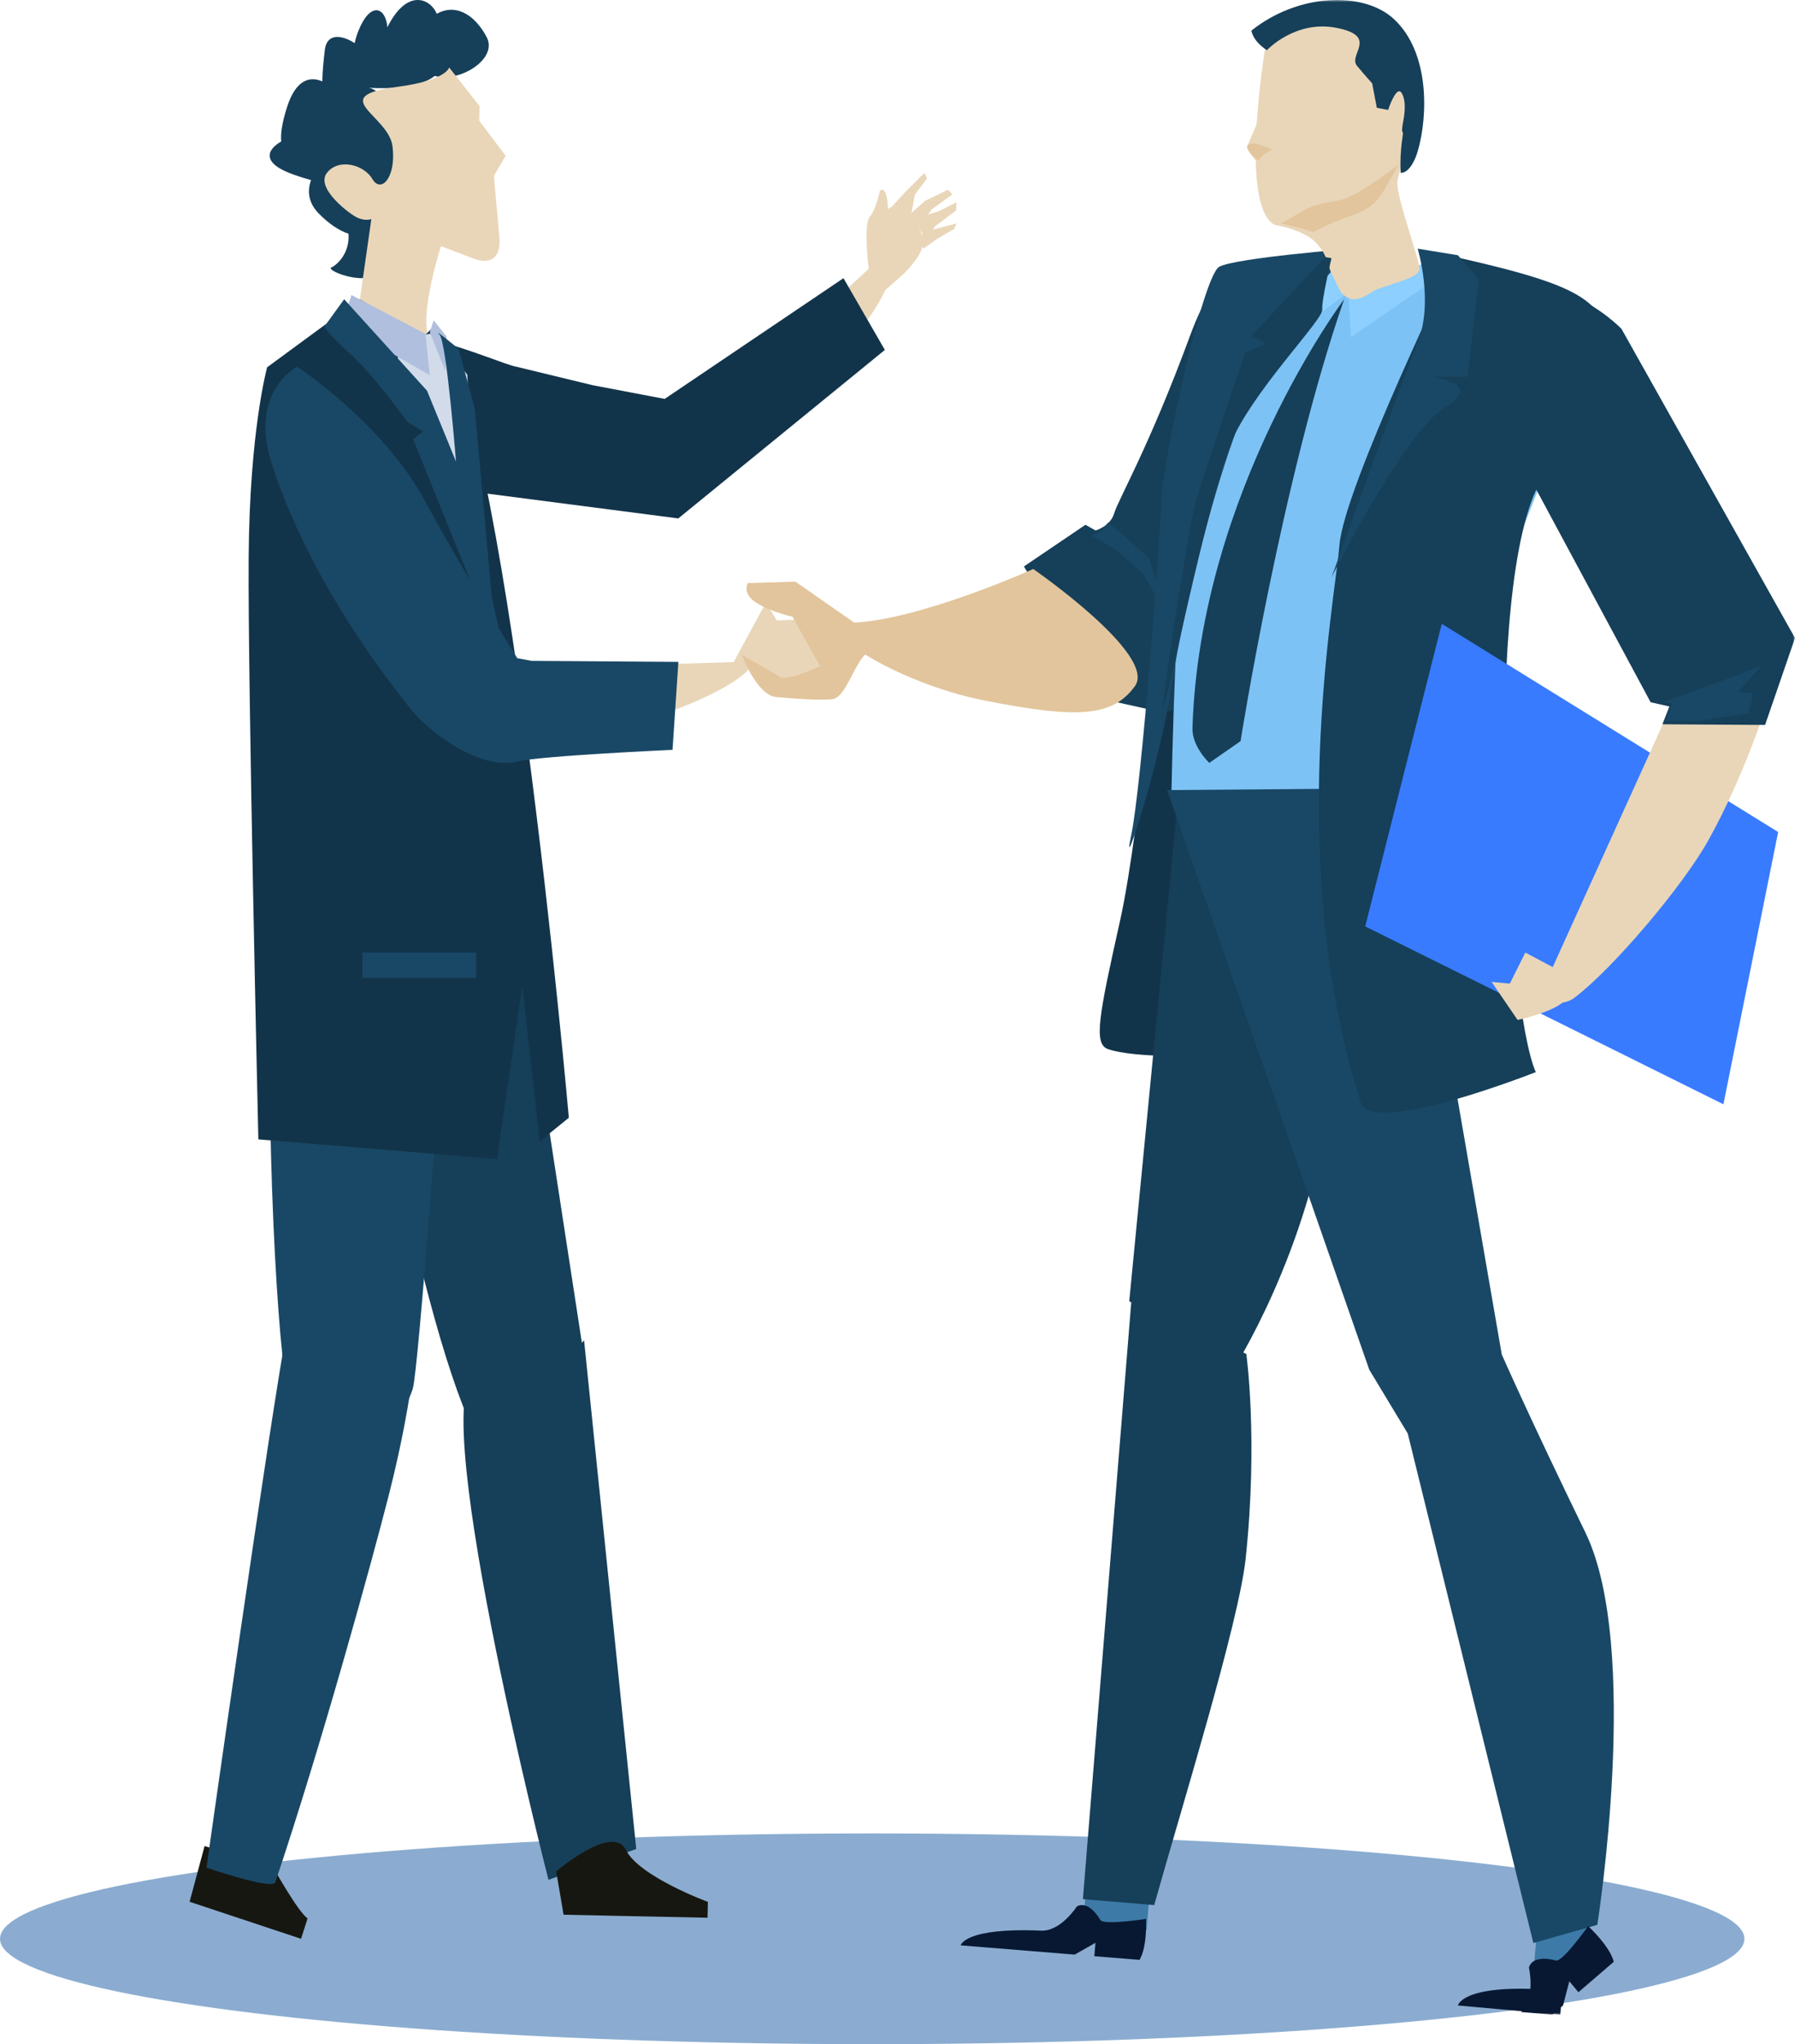 <?xml version="1.0" encoding="UTF-8"?>
<svg width="426px" height="485px" viewBox="0 0 426 485" version="1.1" xmlns="http://www.w3.org/2000/svg" xmlns:xlink="http://www.w3.org/1999/xlink">
    <!-- Generator: Sketch 52.6 (67491) - http://www.bohemiancoding.com/sketch -->
    <title>Group 2</title>
    <desc>Created with Sketch.</desc>
    <defs>
        <polygon id="path-1" points="0 478 381 478 381 0 0 0"></polygon>
    </defs>
    <g id="Page-1" stroke="none" stroke-width="1" fill="none" fill-rule="evenodd">
        <g id="04_Homepage-vysledky-2018" transform="translate(-294, -4779)">
            <g id="zmena-zamestnania" transform="translate(-57, 4779)">
                <g id="Group-2" transform="translate(351, 0)">
                    <ellipse id="Oval" fill="#185AA3" opacity="0.501" cx="207" cy="460" rx="207" ry="25"></ellipse>
                    <g id="Group-85" transform="translate(45, 0)">
                        <path d="M70.478,8.76 C67.561,3.32 63.088,0.793 58.645,3.274 C57.36,-0.045 51.922,-3.039 47.178,5.984 C47.087,6.159 47.017,6.308 46.928,6.477 C46.574,1.73 42.935,0.178 40.076,7.286 C39.653,8.336 39.367,9.317 39.174,10.237 C36.148,8.274 32.569,7.776 32.088,11.859 C31.799,14.306 31.531,16.905 31.488,19.316 C28.547,18.022 25.239,18.895 23.175,25.248 C21.918,29.114 21.562,31.781 21.747,33.567 C18.403,35.47 16.759,38.698 24.922,41.514 C26.409,42.026 27.697,42.429 28.818,42.736 C27.925,45.216 28.081,48.042 30.655,50.663 C33.138,53.191 35.583,54.757 37.716,55.459 C38.035,60.109 34.975,62.876 33.636,63.455 C31.976,64.179 44.376,69.277 46.774,62.611 C49.167,55.946 52.478,23.206 42.565,20.824 C42.565,20.824 53.5,21.743 58.189,18.006 C63.832,19.715 73.328,14.07 70.478,8.76" id="Fill-1" fill="#163F59"></path>
                        <path d="M61.592,16 L68.805,25.166 L68.734,28.627 L75,36.964 L72.213,41.732 L73.518,56.285 C73.518,56.285 74.61,64.116 67.133,61.258 L59.654,58.4 C59.654,58.4 53.353,77.928 57.707,81.405 C62.065,84.882 65.148,88.838 63.376,90.994 C61.762,92.959 57.491,91.522 53.102,91.046 C45.291,90.198 40.108,91.648 36.762,91.807 C34.342,91.921 37.696,90.488 38.36,85.58 C39.016,80.718 43.129,51.979 43.129,51.979 C43.129,51.979 41.803,52.499 39.954,51.715 C38.102,50.935 29.792,44.666 32.559,41.053 C35.326,37.437 41.379,39.043 43.382,42.478 C45.386,45.911 49.053,42.244 48.161,34.759 C47.271,27.274 32.055,22.895 49.407,20.59 C61.042,19.045 61.592,16 61.592,16" id="Fill-3" fill="#E9D6B8"></path>
                        <path d="M125,97.314 L164.159,61 C164.159,61 166.764,64.19 165.777,67.106 C163.094,75.007 152.208,86.818 146.111,93.509 C137.773,102.657 127.084,110 127.084,110 L125,97.314 Z" id="Fill-5" fill="#E9D6B8"></path>
                        <path d="M163.785,70 L168.613,65.741 C168.613,65.741 170.998,63.83 172.988,60.652 C174.976,57.465 173.841,54.379 171.268,51.833 C168.687,49.289 166.755,49 166.755,49 C166.755,49 162.597,50.91 163.121,54.767 C163.657,58.619 159.904,67.134 161.322,67.747 C162.749,68.36 163.785,70 163.785,70" id="Fill-7" fill="#E9D6B8"></path>
                        <polygon id="Fill-9" fill="#E9D6B8" points="165 50.867 169.763 45.648 174.408 41 175 42.362 172.157 46.128 170.638 54 168.76 52.955"></polygon>
                        <polygon id="Fill-11" fill="#E9D6B8" points="174.452 47.707 179.998 45 181 46.14 176.052 49.73 172.463 55 169 52.575"></polygon>
                        <polygon id="Fill-13" fill="#E9D6B8" points="182 48 177.89 50.065 174.994 51.01 173 54.011 174.859 57 176.919 53.688 181.921 49.929"></polygon>
                        <polygon id="Fill-15" fill="#E9D6B8" points="182 53 174.266 55.054 173 57.077 174.149 59 177.286 56.747 181.447 54.32"></polygon>
                        <path d="M159.036,70.502 C161.721,67.709 161.127,63.558 161.127,63.558 C161.127,63.558 159.913,53.178 161.396,51.467 C162.88,49.756 163.81,45.322 163.81,45.322 C163.81,45.322 165.076,43.666 165.619,47.867 C165.966,50.61 165.463,53.066 165.463,53.066 C165.463,53.066 168.198,58.726 167.989,60.565 C167.573,64.348 160.929,71 160.929,71 C160.929,71 158.692,70.86 159.036,70.502" id="Fill-17" fill="#E9D6B8"></path>
                        <path d="M77.437,86.983 L95.634,91.39 L112.743,94.644 L155.179,66 L165,83.023 L115.978,123 L58.638,115.561 C58.638,115.561 49.636,101.495 45.225,84.421 C42.031,72.044 73.819,86.467 77.437,86.983" id="Fill-19" fill="#12344A"></path>
                        <path d="M80.757,158.599 L129.749,157.069 C145.198,155.529 101.695,180.304 81.009,170.838 C65.387,163.689 80.757,158.599 80.757,158.599" id="Fill-21" fill="#E9D6B8"></path>
                        <path d="M28,455.152 L26.447,460 L0,451.214 L3.551,438 L19.667,442.753 C19.667,442.753 25.706,453.624 28,455.152" id="Fill-23" fill="#161711"></path>
                        <path d="M37.863,213.687 C37.863,213.687 50.562,296.877 64.867,333.577 C77.534,366.094 94,324.496 94,324.496 L72.569,184.907 L32.456,181 C32.456,181 29.673,181.959 37.863,213.687" id="Fill-25" fill="#163F59"></path>
                        <path d="M63.219,188.513 L67,242.162 L60.002,246.128 C60.002,246.128 54.33,325.584 52.937,329.579 C44.977,352.441 25.915,338.211 23.435,330.476 C20.958,322.748 17.75,265.854 19.501,224.429 L21.25,183 L63.219,188.513 Z" id="Fill-27" fill="#194866"></path>
                        <path d="M54,314.468 C54,314.468 53.837,329.007 47.215,354.957 C43.013,371.402 31.055,414.749 20.342,446.577 C19.682,448.526 4,443.112 4,443.112 C4,443.112 19.283,335.06 23.275,314.387 C24.476,308.162 44.644,296.769 54,314.468" id="Fill-29" fill="#194866"></path>
                        <path d="M57.561,77.87 L55.523,79.857 L40.379,71 L18.401,87.138 C18.401,87.138 14.225,102.151 14.014,132.198 C13.794,162.319 16.316,270.331 16.316,270.331 L72.96,275 L78.947,233.931 L83.09,270.798 L90,265.196 C90,265.196 74.672,91.443 57.561,77.87" id="Fill-31" fill="#12344A"></path>
                        <path d="M88.142,323.847 C88.142,323.847 83.522,325.28 68.907,325.488 C54.347,325.711 85.167,446 85.167,446 L106,438.691 L93.615,318 L88.142,323.847 Z" id="Fill-33" fill="#163F59"></path>
                        <path d="M87,444 L88.753,454.283 L99.265,454.507 C99.265,454.507 107.149,454.671 109.118,454.711 C111.093,454.754 122.92,455 122.92,455 L123,451.241 C123,451.241 106.695,445.251 103.541,438.914 C100.392,432.579 87,444 87,444" id="Fill-35" fill="#161711"></path>
                        <polygon id="Fill-37" fill="#E9D6B8" points="153.672 162.262 148.841 164 129 157.299 136.757 143 139.357 147.211 146.287 146.928 155 159.412"></polygon>
                        <polygon id="Fill-39" fill="#D1DBEA" points="50.8 80.144 58.254 79 65.928 88.926 67 118 58.902 102.86 49 86.296"></polygon>
                        <polygon id="Fill-41" fill="#B0BFDE" points="55.967 79.209 57 89 36 77.014 38.424 70"></polygon>
                        <polygon id="Fill-43" fill="#B0BFDE" points="57.923 76 57 78.824 60.69 88 61 79.883"></polygon>
                        <path d="M36.68,71 L56.341,92.694 L66.171,116.691 L76,161 L53.064,104.231 L55.404,102.385 L51.659,100.077 C51.659,100.077 44.169,89.462 38.083,83.925 C32,78.387 32,77.461 32,77.461 L36.68,71 Z" id="Fill-45" fill="#194866"></path>
                        <path d="M25.508,87 C25.508,87 13.962,92.928 19.506,110.045 C28.938,139.224 48.641,163.264 52.35,168.074 C56.057,172.888 68.448,182.889 77.656,180.688 C83.464,179.301 114.608,177.909 114.608,177.909 L116,157.036 L81.158,156.796 L77.761,156.16 C77.761,156.16 65.788,137.205 55.786,118.745 C45.78,100.288 25.508,87 25.508,87" id="Fill-47" fill="#194866"></path>
                        <path d="M63.346,111.056 C63.346,111.056 61.028,81.176 59.301,79.379 C57.577,77.58 63.827,82.767 63.827,82.767 L65.565,89.159 L67.671,96.91 L72,145 L63.346,111.056 Z" id="Fill-49" fill="#194866"></path>
                        <mask id="mask-2" fill="white">
                            <use xlink:href="#path-1"></use>
                        </mask>
                        <g id="Clip-52"></g>
                        <polygon id="Fill-51" fill="#194866" mask="url(#mask-2)" points="41 232 68 232 68 226 41 226"></polygon>
                        <path d="M283.56,65.729 L259.767,61 C259.767,61 242.467,83.77 236.292,112.334 C230.115,140.897 225.88,195.767 220.819,218.442 C215.759,241.115 214.465,247.738 217.984,248.92 C230.841,253.236 275.957,247.06 299.14,254.566 C322.327,262.07 268.764,253.584 275.499,209.875 C282.232,166.164 283.56,65.729 283.56,65.729" id="Fill-53" fill="#12344A" mask="url(#mask-2)"></path>
                        <path d="M268.291,80.137 C268.291,80.137 282.933,87.668 260.578,131.512 C238.237,175.35 229.18,168.63 229.18,168.63 L217.023,165.941 L198,134.398 L212.608,124.508 L215.015,125.865 C215.015,125.865 218.537,124.866 219.429,121.773 C220.323,118.676 227.714,106.011 237.299,80.002 C251.987,40.159 265.483,78.672 268.291,80.137" id="Fill-54" fill="#163F59" mask="url(#mask-2)"></path>
                        <path d="M200.213,135 C200.213,135 172.915,147.308 156.896,147.762 C146.167,148.061 167.141,161.984 188.795,166.235 C210.433,170.48 218.995,170.212 224.349,162.792 C229.708,155.367 200.213,135 200.213,135" id="Fill-55" fill="#E2C59C" mask="url(#mask-2)"></path>
                        <path d="M227.656,132.386 L220.798,126.272 L217.913,124 C216.653,126.272 214,127.042 214,127.042 L219.976,130.569 L226.224,136.084 L232,146 L227.656,132.386 Z" id="Fill-56" fill="#194866" mask="url(#mask-2)"></path>
                        <path d="M233,188.488 L290.315,192 L320.723,114.405 C320.723,114.405 340.157,67.57 310.636,64.496 C281.114,61.425 246.281,64.033 246.281,64.033 C246.281,64.033 235.41,75.344 233,188.488" id="Fill-57" fill="#7DC2F5" mask="url(#mask-2)"></path>
                        <path d="M274,71 C274,71 239.785,116.475 238.004,172.71 C237.862,177.138 241.998,181 241.998,181 L249.416,175.844 C249.416,175.844 259.253,113.479 274,71" id="Fill-58" fill="#163F59" mask="url(#mask-2)"></path>
                        <polygon id="Fill-59" fill="#8DCFFF" mask="url(#mask-2)" points="275 69.692 275.615 80 296 65.986 294.115 62"></polygon>
                        <polygon id="Fill-60" fill="#8DCFFF" mask="url(#mask-2)" points="270.199 63 267.069 65.209 266 76 274 70.161"></polygon>
                        <path d="M255.781,23 C255.757,23.812 252.731,30.68 252.174,31.95 C251.613,33.22 250.85,34.822 251.026,35.306 C251.208,35.793 252.29,37.246 252.781,37.783 C253.274,38.319 255.138,40.541 255.725,37.182 C256.309,33.818 255.781,23 255.781,23" id="Fill-61" fill="#E9D6B8" mask="url(#mask-2)"></path>
                        <path d="M287.297,22 C289.421,22.092 291.08,24.181 290.997,26.658 C290.915,29.152 289.131,31.084 287,30.997" id="Fill-62" fill="#E9D6B8" mask="url(#mask-2)"></path>
                        <polygon id="Fill-63" fill="#3D7AA8" mask="url(#mask-2)" points="227.088 458 212 456.81 213.907 435 229 436.189"></polygon>
                        <polygon id="Fill-64" fill="#3D7AA8" mask="url(#mask-2)" points="331.106 468 319 467.029 320.894 445 333 445.973"></polygon>
                        <path d="M225.442,465 L214.71,464.129 L214.981,460.948 L210.051,463.75 L183,461.555 C183,461.555 183.841,457.27 202.08,458.066 C206.765,458.271 210.553,452.335 210.553,452.335 C210.553,452.335 213.055,450.471 216.149,455.536 C216.949,456.855 226.968,455.268 226.968,455.268 C226.968,455.268 227.356,461.718 225.442,465" id="Fill-65" fill="#081832" mask="url(#mask-2)"></path>
                        <path d="M234.437,191 L223,308.703 L247.632,325 C247.632,325 265.549,297.331 270.574,260.531 C275.605,223.736 234.437,191 234.437,191" id="Fill-66" fill="#163F59" mask="url(#mask-2)"></path>
                        <path d="M232,187.456 L279.965,324.981 L289.09,340.106 L318.906,461 L334.082,456.695 C334.082,456.695 344.556,390.945 331.254,363.602 C317.949,336.267 311.407,321.349 311.407,321.349 L288.157,187 L232,187.456 Z" id="Fill-67" fill="#194866" mask="url(#mask-2)"></path>
                        <path d="M228.922,452 C235.514,428.536 249.019,385 250.638,369.692 C253.62,341.355 250.776,321.226 250.776,321.226 L223.475,309 L212,450.586 L228.922,452 Z" id="Fill-68" fill="#163F59" mask="url(#mask-2)"></path>
                        <path d="M316,477.373 L323.419,478 L325.952,475.811 L327.44,470.076 L329.6,472.672 L338,465.448 C336.957,461.565 331.903,457 331.903,457 C331.903,457 325.832,465.553 324.28,465.151 C318.294,463.613 317.86,466.854 317.86,466.854 C317.86,466.854 319.507,474.073 316,477.373" id="Fill-69" fill="#081832" mask="url(#mask-2)"></path>
                        <path d="M326,469 C324.471,470.56 322.401,472.064 320.117,471.952 C301.833,471.074 301,475.823 301,475.823 L325.304,478 L326,469 Z" id="Fill-70" fill="#081832" mask="url(#mask-2)"></path>
                        <path d="M160.304,149.511 L143.764,138 L132.462,138.352 C132.462,138.352 130.971,140.869 134.637,143.103 C138.3,145.334 143.072,146.319 143.072,146.319 L149.597,158.023 C149.597,158.023 141.964,161.718 140.115,160.617 C138.268,159.509 131,155.305 131,155.305 C131,155.305 134.605,165.006 139.279,165.393 C143.95,165.78 148.917,166.193 152.472,165.902 C156.026,165.609 158.019,155.785 161.67,154.327 C165.318,152.865 160.304,149.511 160.304,149.511" id="Fill-71" fill="#E2C59C" mask="url(#mask-2)"></path>
                        <path d="M300.485,61 C300.485,61 274.016,115.54 272.892,129.251 C271.764,142.966 259.843,204.634 277.943,261.617 C280.535,269.776 319.479,254.369 319.479,254.369 C312.449,238.435 306.585,138.031 320.72,114.02 C343.693,74.988 343.662,70.768 300.485,61" id="Fill-72" fill="#163F59" mask="url(#mask-2)"></path>
                        <path d="M291.446,59 C291.446,59 295.348,71.697 291.386,81.43 C287.424,91.162 271,137 271,137 C271,137 288.014,102.81 297.95,96.663 C307.887,90.515 293.858,89.367 293.858,89.367 L303.279,89.365 L306,66.381 L300.995,60.556 L291.446,59 Z" id="Fill-73" fill="#194866" mask="url(#mask-2)"></path>
                        <path d="M276,59 C276,59 248.329,61.158 244.369,63.29 C240.411,65.423 230.802,110.102 230.589,118.773 C230.377,127.448 225.921,186.893 223.41,198.446 C220.899,209.996 230.646,179.615 233.115,162.438 C235.581,145.258 246.818,97.107 257.125,84.665 C267.431,72.225 267.089,68.618 267.089,68.618 L276,59 Z" id="Fill-74" fill="#194866" mask="url(#mask-2)"></path>
                        <path d="M255.93,7.307 C255.93,7.307 248.495,47.71 257.313,53.256 C257.7,53.491 264.243,54.315 267.421,57.681 C270.412,60.853 270.281,64.135 271.317,65.519 C271.65,65.969 272.754,68.823 273.53,69.623 C276.758,72.948 279.902,69.299 281.949,68.575 C286.916,66.799 291.93,65.774 291.873,63.685 C291.809,61.394 286.144,46.032 286.655,43.004 C288.129,34.137 299.178,18.444 284.375,7.115 C280.05,3.809 257.256,4.774 255.93,7.307" id="Fill-75" fill="#E9D6B8" mask="url(#mask-2)"></path>
                        <path d="M259,52.99 C259,52.99 260.334,52.342 262.755,50.874 C263.556,50.385 265.922,49.003 267.208,48.686 C272.902,47.314 272.71,47.892 276.007,46.314 C279.768,44.529 287,39 287,39 C287,39 284.447,43.388 283.46,45.16 C281.602,48.478 279.047,49.928 276.801,50.736 C267.02,54.231 267.583,55.065 266.29,54.996 C266.204,54.986 265.533,54.53 259,52.99" id="Fill-76" fill="#E2C59C" mask="url(#mask-2)"></path>
                        <path d="M285.702,4.426 C278.607,-2.038 263.219,-1.692 252,7.258 C252,7.258 252.224,9.682 255.671,11.908 C255.671,11.908 262.367,4.708 272.133,6.599 C282.377,8.588 274.855,12.944 277.053,15.615 C278.908,17.863 280.656,19.785 280.656,19.785 L281.747,25.573 L284.431,26.087 C284.431,26.087 286.392,20.119 287.619,22.025 C289.107,24.34 287.987,28.841 287.893,29.488 C287.798,30.138 287.616,31.205 287.92,31.412 C288.165,31.574 287.137,35.014 287.413,40.993 C288.686,41.117 290.402,39.508 291.48,35.819 C293.906,27.519 294.356,12.317 285.702,4.426" id="Fill-77" fill="#163F59" mask="url(#mask-2)"></path>
                        <path d="M257,35.474 C257,35.474 252.986,33.909 252.553,34.004 C252.117,34.092 251.062,34.15 251.004,34.632 C250.945,35.114 251.497,36.415 253.441,37.935 C253.916,38.302 253.707,37.061 257,35.474" id="Fill-78" fill="#E2C59C" mask="url(#mask-2)"></path>
                        <path d="M269.473,61 L252.006,79.713 L255.34,81.502 L250.5,83.769 C250.5,83.769 239.704,115.184 238.518,120.026 C237.332,124.867 231.701,159.361 231.028,167.284 C230.357,175.209 242.043,114.992 248.1,102.949 C254.155,90.905 268.993,75.778 268.803,73.484 C268.611,71.187 271,61.251 271,61.251" id="Fill-79" fill="#163F59" mask="url(#mask-2)"></path>
                        <polygon id="Fill-80" fill="#387BFF" mask="url(#mask-2)" points="377 197.405 297.17 148 279 219.803 364.007 262"></polygon>
                        <path d="M350.553,169.792 L320,237.178 C320,237.178 325.264,239.29 328.632,236.744 C337.773,229.84 354.295,210.345 360.406,199.417 C368.76,184.466 374,168 374,168 L350.553,169.792 Z" id="Fill-81" fill="#E9D6B8" mask="url(#mask-2)"></path>
                        <path d="M326.659,236.955 C324.929,239.877 315.169,242 315.169,242 L309,232.969 L313.328,233.366 L316.997,226 L325.978,230.768 C325.978,230.768 327.716,235.168 326.659,236.955" id="Fill-82" fill="#E9D6B8" mask="url(#mask-2)"></path>
                        <path d="M317.578,112.387 L346.736,166.618 L351.185,167.616 L349.538,171.845 L373.899,172 L381,151.378 L339.833,78.047 C339.833,78.047 335.203,73.062 326.511,69.212 C320.349,66.481 303.773,90.774 312.472,104.311 C315.06,108.337 317.071,111.343 317.578,112.387" id="Fill-83" fill="#163F59" mask="url(#mask-2)"></path>
                        <path d="M373,158 C373,158 357.944,163.766 350,166.488 L351.873,166.91 L350.281,171 L358.43,170.99 L369.999,169.243 L371.021,164.483 L367.505,164.188 L373,158 Z" id="Fill-84" fill="#194866" mask="url(#mask-2)"></path>
                    </g>
                </g>
            </g>
        </g>
    </g>
</svg>